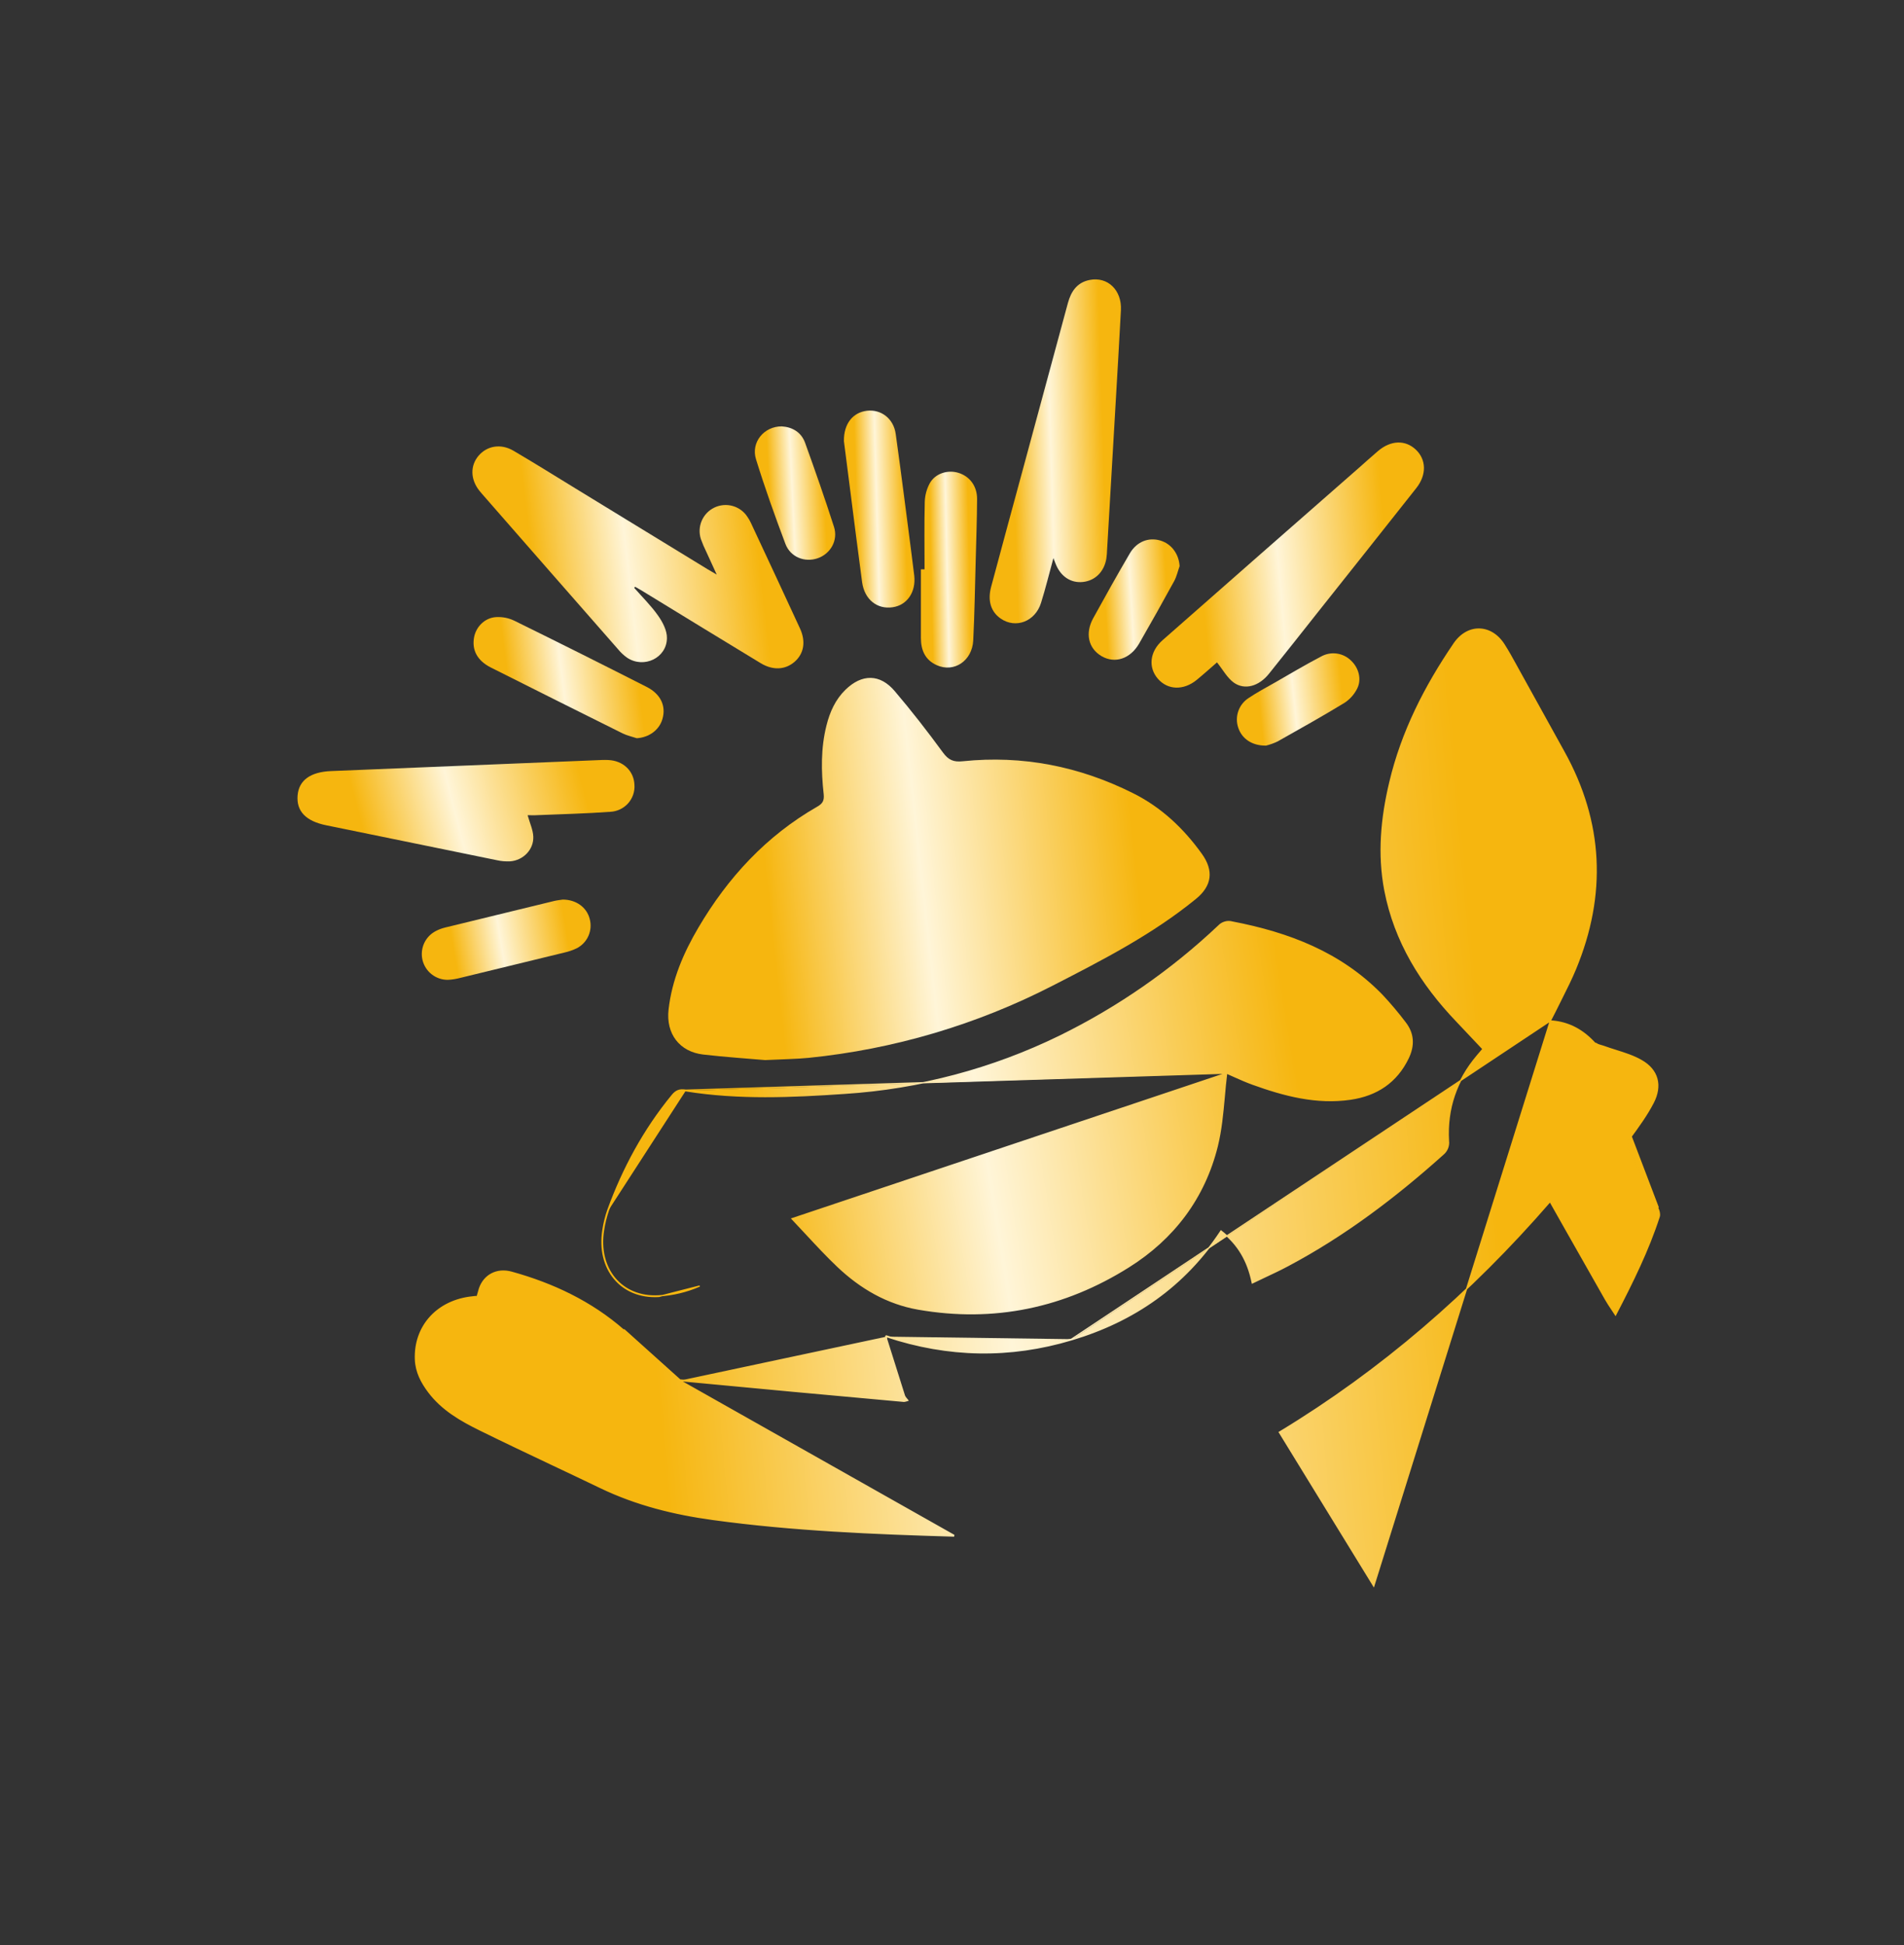 <svg width="46" height="47" viewBox="0 0 46 47" fill="none" xmlns="http://www.w3.org/2000/svg">
<rect x="0" y="0" width="46" height="47" fill="#333333" stroke="none"/>
<path d="M37.454 24.667L37.464 24.647C37.506 24.564 37.537 24.502 37.57 24.44C37.622 24.333 37.675 24.228 37.728 24.123C37.845 23.889 37.962 23.657 38.062 23.416C38.806 21.621 38.73 19.867 37.781 18.16L37.794 18.153L37.781 18.16C37.602 17.838 37.424 17.516 37.246 17.193L37.246 17.193L37.246 17.193C37.068 16.871 36.889 16.549 36.711 16.227C36.685 16.18 36.659 16.134 36.634 16.087C36.539 15.914 36.444 15.741 36.338 15.575C36.181 15.328 35.96 15.203 35.739 15.199C35.518 15.194 35.294 15.311 35.13 15.552L35.117 15.544L35.13 15.552C34.428 16.583 33.868 17.677 33.579 18.899L33.579 18.899C33.372 19.765 33.291 20.634 33.458 21.511C33.696 22.751 34.335 23.776 35.197 24.677L35.197 24.677C35.333 24.82 35.468 24.963 35.604 25.108C35.675 25.184 35.746 25.259 35.819 25.336L35.828 25.346L35.819 25.356C35.805 25.373 35.791 25.389 35.778 25.404C35.746 25.442 35.717 25.476 35.687 25.511C35.187 26.103 34.951 26.787 34.994 27.562C35.002 27.623 34.994 27.685 34.971 27.743C34.948 27.8 34.911 27.851 34.863 27.89C33.713 28.921 32.488 29.851 31.119 30.578C30.937 30.675 30.75 30.764 30.555 30.855C30.463 30.899 30.368 30.944 30.272 30.99L30.255 30.998L30.251 30.98C30.145 30.469 29.918 30.065 29.499 29.741C28.619 31.075 27.395 31.921 25.891 32.37M37.454 24.667L25.887 32.356M37.454 24.667L37.476 24.668C37.923 24.701 38.258 24.903 38.54 25.213L38.541 25.213C38.565 25.239 38.599 25.253 38.634 25.265C38.651 25.27 38.669 25.275 38.687 25.28C38.704 25.285 38.721 25.29 38.737 25.295M37.454 24.667L33.189 38.322C32.672 37.479 32.16 36.645 31.65 35.815C31.405 35.415 31.16 35.016 30.915 34.617L30.907 34.604L30.92 34.597C33.374 33.111 35.53 31.243 37.435 29.047L37.449 29.031L37.459 29.049C37.581 29.265 37.703 29.48 37.824 29.695C38.147 30.264 38.466 30.829 38.788 31.394C38.834 31.475 38.886 31.553 38.944 31.64C38.972 31.681 39.001 31.724 39.031 31.771C39.449 30.965 39.824 30.205 40.086 29.395L40.086 29.395C40.095 29.366 40.094 29.33 40.087 29.293C40.08 29.255 40.066 29.217 40.05 29.186L40.05 29.186C39.825 28.723 39.598 28.26 39.353 27.809C39.317 27.742 39.3 27.688 39.305 27.636C39.31 27.583 39.336 27.534 39.378 27.476L39.378 27.476C39.576 27.205 39.775 26.931 39.928 26.636C40.033 26.433 40.062 26.239 40.015 26.07C39.969 25.9 39.848 25.751 39.65 25.638L39.65 25.638C39.512 25.558 39.361 25.501 39.206 25.449C39.148 25.43 39.088 25.411 39.029 25.392C38.931 25.361 38.833 25.33 38.737 25.295M25.891 32.37L25.887 32.356M25.891 32.37C25.891 32.37 25.891 32.37 25.891 32.37L25.887 32.356M25.891 32.37C24.401 32.817 22.91 32.791 21.417 32.295M25.887 32.356C24.398 32.802 22.909 32.776 21.418 32.279C21.418 32.285 21.417 32.29 21.417 32.295M21.417 32.295C21.371 32.89 21.549 33.382 21.918 33.818L21.932 33.835L21.912 33.842C21.889 33.85 21.866 33.855 21.842 33.858L21.839 33.858L21.839 33.858C20.035 33.696 18.232 33.529 16.429 33.357M21.417 32.295C21.412 32.293 21.407 32.292 21.402 32.29C21.355 32.886 21.531 33.379 21.896 33.816M16.429 33.357L21.896 33.816M16.429 33.357C16.389 33.353 16.348 33.336 16.31 33.312C16.273 33.289 16.237 33.26 16.208 33.232L16.208 33.232C16.068 33.1 15.931 32.964 15.794 32.829C15.555 32.591 15.316 32.355 15.062 32.133C14.278 31.45 13.358 31.015 12.361 30.739C12.181 30.689 12.015 30.707 11.88 30.777C11.745 30.847 11.641 30.969 11.585 31.131L11.585 31.131C11.57 31.177 11.557 31.223 11.545 31.269C11.54 31.289 11.534 31.308 11.529 31.328L11.526 31.338L11.516 31.339C11.495 31.341 11.475 31.343 11.457 31.345C11.412 31.349 11.372 31.354 11.333 31.36L11.332 31.36C10.535 31.478 10.021 32.078 10.052 32.848L10.052 32.848C10.064 33.144 10.193 33.39 10.367 33.622C10.69 34.051 11.143 34.31 11.611 34.541C12.194 34.828 12.781 35.105 13.368 35.383C13.752 35.565 14.135 35.746 14.517 35.93C15.376 36.343 16.288 36.569 17.228 36.698C19.159 36.962 21.105 37.041 23.052 37.098L16.429 33.357ZM21.896 33.816C21.9 33.82 21.903 33.824 21.907 33.828M21.896 33.816C21.898 33.815 21.9 33.814 21.902 33.814L21.907 33.828M21.907 33.828C21.902 33.83 21.896 33.831 21.891 33.833C21.893 33.834 21.894 33.836 21.895 33.837L21.907 33.828ZM30.266 30.977C30.265 30.972 30.263 30.967 30.262 30.962C30.261 30.962 30.26 30.963 30.259 30.963L30.266 30.977ZM30.266 30.977L30.28 30.974C30.28 30.972 30.28 30.971 30.279 30.97C30.275 30.972 30.27 30.974 30.266 30.977ZM11.33 31.345C10.526 31.464 10.006 32.071 10.037 32.849C10.05 33.149 10.18 33.398 10.355 33.631C10.68 34.063 11.136 34.324 11.605 34.554C12.188 34.841 12.775 35.119 13.362 35.397C13.745 35.578 14.128 35.759 14.51 35.943C15.371 36.357 16.285 36.584 17.226 36.712C19.158 36.977 21.104 37.056 23.051 37.113L11.33 31.345ZM11.33 31.345C11.37 31.339 11.41 31.335 11.456 31.33M11.33 31.345L11.456 31.33M16.43 33.342C18.233 33.514 20.036 33.681 21.84 33.843L16.43 33.342ZM16.43 33.342C16.356 33.335 16.276 33.277 16.218 33.222C16.079 33.089 15.942 32.954 15.806 32.819C15.566 32.581 15.326 32.343 15.072 32.122L16.43 33.342ZM38.737 25.295L38.742 25.281M38.737 25.295C38.737 25.295 38.737 25.295 38.737 25.295L38.742 25.281M38.742 25.281C38.723 25.274 38.703 25.269 38.683 25.263C38.633 25.249 38.582 25.235 38.551 25.203L40.064 29.179C39.839 28.717 39.611 28.253 39.366 27.802C39.295 27.671 39.307 27.599 39.391 27.484C39.588 27.214 39.788 26.939 39.941 26.643C40.154 26.232 40.059 25.854 39.658 25.625C39.466 25.514 39.249 25.446 39.033 25.378C38.935 25.347 38.838 25.316 38.742 25.281ZM11.456 31.33C11.474 31.328 11.494 31.326 11.514 31.324L11.456 31.33Z" fill="url(#paint0_linear_6095_1244)" stroke="url(#paint1_linear_6095_1244)" stroke-width="0.03"/>
<path d="M29.636 25.929L29.654 25.936C29.707 25.959 29.763 25.985 29.822 26.011C29.959 26.072 30.108 26.139 30.264 26.195C31.029 26.471 31.808 26.677 32.629 26.557L32.631 26.571L32.629 26.557C33.259 26.465 33.74 26.151 34.023 25.562C34.095 25.41 34.128 25.263 34.117 25.121C34.107 24.979 34.053 24.842 33.95 24.709L33.95 24.709C33.774 24.476 33.585 24.252 33.385 24.039C32.392 23.018 31.134 22.539 29.767 22.277L29.766 22.276C29.708 22.261 29.647 22.262 29.59 22.28C29.532 22.297 29.481 22.329 29.44 22.373L29.439 22.374L29.439 22.374C28.302 23.448 27.009 24.345 25.604 25.035L25.604 25.035C23.977 25.83 22.21 26.299 20.403 26.416C19.123 26.504 17.842 26.56 16.567 26.355M29.636 25.929L16.569 26.34M29.636 25.929L29.633 25.948C29.61 26.134 29.593 26.32 29.577 26.505C29.54 26.91 29.503 27.309 29.408 27.694C29.097 28.946 28.357 29.925 27.271 30.607L27.271 30.607C25.712 31.588 24.012 31.947 22.185 31.629L22.185 31.629C21.43 31.497 20.795 31.124 20.246 30.606C19.98 30.354 19.73 30.085 19.48 29.816C19.365 29.692 19.25 29.568 19.134 29.446L29.636 25.929ZM16.567 26.355L16.569 26.34M16.567 26.355C16.567 26.355 16.567 26.355 16.567 26.355L16.569 26.34M16.567 26.355C16.493 26.343 16.437 26.346 16.388 26.364C16.34 26.383 16.297 26.417 16.253 26.471L16.253 26.471C15.57 27.303 15.067 28.235 14.699 29.243M16.569 26.34C16.419 26.317 16.333 26.35 16.241 26.462C15.557 27.295 15.053 28.229 14.685 29.238M14.699 29.243C14.699 29.243 14.699 29.243 14.699 29.243L14.685 29.238M14.699 29.243C14.646 29.398 14.606 29.557 14.582 29.719L14.582 29.719C14.506 30.186 14.615 30.597 14.854 30.884C15.094 31.171 15.465 31.336 15.918 31.309C16.258 31.288 16.592 31.208 16.904 31.072L15.919 31.324C15.005 31.378 14.415 30.658 14.567 29.717C14.591 29.554 14.631 29.394 14.685 29.238M14.699 29.243C14.699 29.243 14.699 29.243 14.699 29.243L14.685 29.238" fill="url(#paint2_linear_6095_1244)" stroke="url(#paint3_linear_6095_1244)" stroke-width="0.03"/>
<path d="M18.484 25.613C18.071 25.577 17.529 25.541 16.989 25.479C16.417 25.412 16.087 24.978 16.152 24.395C16.232 23.678 16.512 23.024 16.873 22.412C17.585 21.202 18.514 20.195 19.744 19.49C19.873 19.416 19.916 19.347 19.9 19.189C19.838 18.631 19.829 18.075 19.968 17.525C20.049 17.201 20.183 16.902 20.425 16.666C20.821 16.279 21.26 16.276 21.618 16.7C22.025 17.178 22.411 17.676 22.783 18.184C22.914 18.362 23.037 18.417 23.259 18.393C24.706 18.243 26.081 18.516 27.379 19.167C28.058 19.507 28.596 20.015 29.037 20.63C29.329 21.037 29.281 21.404 28.894 21.719C27.838 22.581 26.634 23.198 25.43 23.816C23.592 24.76 21.593 25.351 19.537 25.559C19.232 25.589 18.923 25.591 18.484 25.613Z" fill="url(#paint4_linear_6095_1244)"/>
<path d="M15.322 14.203C15.518 14.426 15.732 14.636 15.901 14.877C16.011 15.033 16.116 15.235 16.113 15.416C16.11 15.898 15.555 16.16 15.152 15.892C15.07 15.834 14.997 15.766 14.933 15.688C13.833 14.434 12.734 13.179 11.637 11.923C11.618 11.901 11.599 11.88 11.582 11.857C11.364 11.583 11.357 11.252 11.562 11.011C11.767 10.77 12.1 10.713 12.401 10.888C12.907 11.185 13.405 11.496 13.904 11.802C14.967 12.451 16.029 13.1 17.091 13.751C17.146 13.784 17.201 13.816 17.316 13.883C17.216 13.665 17.141 13.503 17.067 13.339C17.016 13.237 16.972 13.132 16.933 13.024C16.886 12.879 16.893 12.723 16.953 12.583C17.013 12.443 17.121 12.33 17.258 12.264C17.395 12.198 17.552 12.184 17.698 12.224C17.845 12.265 17.972 12.357 18.055 12.484C18.088 12.531 18.117 12.581 18.141 12.633C18.537 13.482 18.935 14.331 19.327 15.183C19.474 15.502 19.422 15.793 19.198 15.989C18.973 16.184 18.678 16.203 18.381 16.025C17.436 15.454 16.5 14.877 15.559 14.303C15.488 14.26 15.416 14.217 15.344 14.177L15.322 14.203Z" fill="url(#paint5_linear_6095_1244)"/>
<path d="M25.45 13.485C25.341 13.883 25.257 14.229 25.15 14.569C25.008 15.019 24.538 15.195 24.177 14.946C23.942 14.784 23.855 14.517 23.945 14.18C24.203 13.213 24.467 12.247 24.729 11.279C25.087 9.959 25.444 8.64 25.8 7.322C25.877 7.038 26.024 6.823 26.327 6.764C26.761 6.678 27.106 7.011 27.081 7.494C27.042 8.252 26.995 9.009 26.952 9.767C26.884 10.939 26.816 12.111 26.747 13.283C26.745 13.355 26.739 13.427 26.729 13.498C26.675 13.815 26.46 14.028 26.166 14.061C25.871 14.094 25.622 13.926 25.504 13.623C25.494 13.595 25.483 13.568 25.45 13.485Z" fill="url(#paint6_linear_6095_1244)"/>
<path d="M29.402 16.004C29.261 16.127 29.091 16.28 28.915 16.425C28.596 16.687 28.214 16.675 27.975 16.401C27.736 16.127 27.775 15.743 28.086 15.469C29.664 14.08 31.245 12.692 32.827 11.307C32.983 11.17 33.136 11.03 33.294 10.896C33.603 10.635 33.951 10.624 34.205 10.863C34.46 11.103 34.471 11.471 34.218 11.792C33.442 12.774 32.664 13.755 31.885 14.734C31.476 15.25 31.069 15.768 30.656 16.281C30.414 16.582 30.072 16.68 29.808 16.493C29.648 16.377 29.544 16.181 29.402 16.004Z" fill="url(#paint7_linear_6095_1244)"/>
<path d="M12.747 19.696C12.802 19.892 12.878 20.052 12.884 20.214C12.897 20.528 12.64 20.788 12.326 20.811C12.219 20.816 12.112 20.808 12.007 20.784C10.632 20.504 9.257 20.223 7.882 19.94C7.389 19.84 7.159 19.6 7.19 19.22C7.22 18.85 7.503 18.65 8 18.63C10.125 18.544 12.25 18.457 14.374 18.369C14.482 18.365 14.589 18.358 14.696 18.363C15.056 18.378 15.316 18.628 15.328 18.964C15.334 19.045 15.322 19.127 15.296 19.203C15.269 19.28 15.228 19.35 15.174 19.411C15.119 19.471 15.054 19.52 14.98 19.555C14.907 19.59 14.828 19.61 14.747 19.614C14.161 19.657 13.574 19.671 12.988 19.695C12.903 19.701 12.819 19.696 12.747 19.696Z" fill="url(#paint8_linear_6095_1244)"/>
<path d="M15.384 17.836C15.271 17.798 15.15 17.773 15.043 17.72C13.979 17.192 12.917 16.66 11.857 16.127C11.53 15.962 11.396 15.704 11.454 15.396C11.502 15.142 11.713 14.927 11.984 14.91C12.133 14.901 12.282 14.93 12.417 14.993C13.489 15.52 14.557 16.054 15.622 16.596C15.962 16.768 16.095 17.056 16.005 17.369C15.93 17.638 15.678 17.82 15.384 17.836Z" fill="url(#paint9_linear_6095_1244)"/>
<path d="M20.389 10.66C20.382 10.234 20.609 9.963 20.947 9.924C21.286 9.886 21.588 10.111 21.64 10.483C21.776 11.454 21.898 12.427 22.024 13.398C22.046 13.57 22.067 13.739 22.088 13.91C22.131 14.305 21.916 14.622 21.566 14.672C21.189 14.727 20.886 14.484 20.828 14.066C20.735 13.379 20.65 12.692 20.561 12.002C20.502 11.533 20.441 11.065 20.389 10.66Z" fill="url(#paint10_linear_6095_1244)"/>
<path d="M22.337 13.756C22.337 13.212 22.328 12.668 22.342 12.124C22.347 11.967 22.388 11.815 22.462 11.677C22.595 11.438 22.895 11.345 23.155 11.424C23.428 11.508 23.608 11.745 23.606 12.059C23.603 12.56 23.585 13.061 23.572 13.563C23.554 14.2 23.545 14.837 23.513 15.473C23.488 15.968 23.05 16.259 22.632 16.072C22.349 15.945 22.248 15.706 22.249 15.409C22.249 14.858 22.249 14.307 22.249 13.756L22.337 13.756Z" fill="url(#paint11_linear_6095_1244)"/>
<path d="M13.596 21.735C13.923 21.735 14.178 21.927 14.247 22.202C14.284 22.338 14.273 22.483 14.217 22.611C14.16 22.741 14.061 22.846 13.935 22.911C13.84 22.957 13.739 22.992 13.635 23.015C12.802 23.219 11.97 23.422 11.136 23.623C11.033 23.651 10.927 23.669 10.82 23.674C10.679 23.675 10.543 23.629 10.431 23.542C10.32 23.456 10.242 23.335 10.208 23.198C10.175 23.061 10.189 22.918 10.247 22.79C10.306 22.662 10.406 22.558 10.531 22.494C10.601 22.457 10.675 22.43 10.752 22.411C11.633 22.195 12.514 21.98 13.396 21.767C13.47 21.75 13.549 21.743 13.596 21.735Z" fill="url(#paint12_linear_6095_1244)"/>
<path d="M18.888 10.302C19.146 10.319 19.361 10.444 19.453 10.704C19.695 11.375 19.931 12.05 20.149 12.73C20.253 13.055 20.066 13.38 19.756 13.488C19.445 13.596 19.096 13.462 18.975 13.141C18.721 12.466 18.478 11.785 18.265 11.097C18.137 10.688 18.458 10.298 18.888 10.302Z" fill="url(#paint13_linear_6095_1244)"/>
<path d="M30.586 18.015C30.242 18.019 30.001 17.843 29.916 17.583C29.871 17.453 29.872 17.312 29.917 17.182C29.962 17.052 30.049 16.941 30.165 16.866C30.366 16.731 30.582 16.616 30.793 16.496C31.166 16.281 31.535 16.063 31.914 15.864C32.031 15.798 32.167 15.772 32.299 15.791C32.432 15.81 32.555 15.873 32.649 15.969C32.827 16.141 32.902 16.416 32.788 16.639C32.718 16.778 32.612 16.897 32.482 16.982C31.951 17.305 31.408 17.61 30.865 17.915C30.776 17.958 30.682 17.991 30.586 18.015Z" fill="url(#paint14_linear_6095_1244)"/>
<path d="M28.499 13.678C28.456 13.797 28.429 13.925 28.37 14.036C28.093 14.543 27.809 15.049 27.52 15.551C27.305 15.921 26.933 16.04 26.614 15.854C26.295 15.668 26.21 15.303 26.412 14.936C26.701 14.41 26.994 13.885 27.298 13.367C27.465 13.085 27.751 12.977 28.031 13.059C28.301 13.139 28.481 13.383 28.499 13.678Z" fill="url(#paint15_linear_6095_1244)"/>
<defs>
<linearGradient id="paint0_linear_6095_1244" x1="4.488" y1="23.003" x2="42.775" y2="19.569" gradientUnits="userSpaceOnUse">
<stop offset="0.271" stop-color="#F6B60F"/>
<stop offset="0.495" stop-color="#FFF5D8"/>
<stop offset="0.806" stop-color="#F6B60F"/>
</linearGradient>
<linearGradient id="paint1_linear_6095_1244" x1="4.488" y1="23.003" x2="42.775" y2="19.569" gradientUnits="userSpaceOnUse">
<stop offset="0.271" stop-color="#F6B60F"/>
<stop offset="0.495" stop-color="#FFF5D8"/>
<stop offset="0.806" stop-color="#F6B60F"/>
</linearGradient>
<linearGradient id="paint2_linear_6095_1244" x1="10.928" y1="25.103" x2="35.443" y2="21.173" gradientUnits="userSpaceOnUse">
<stop offset="0.271" stop-color="#F6B60F"/>
<stop offset="0.495" stop-color="#FFF5D8"/>
<stop offset="0.806" stop-color="#F6B60F"/>
</linearGradient>
<linearGradient id="paint3_linear_6095_1244" x1="10.928" y1="25.103" x2="35.443" y2="21.173" gradientUnits="userSpaceOnUse">
<stop offset="0.271" stop-color="#F6B60F"/>
<stop offset="0.495" stop-color="#FFF5D8"/>
<stop offset="0.806" stop-color="#F6B60F"/>
</linearGradient>
<linearGradient id="paint4_linear_6095_1244" x1="13.73" y1="19.149" x2="30.318" y2="17.322" gradientUnits="userSpaceOnUse">
<stop offset="0.271" stop-color="#F6B60F"/>
<stop offset="0.495" stop-color="#FFF5D8"/>
<stop offset="0.806" stop-color="#F6B60F"/>
</linearGradient>
<linearGradient id="paint5_linear_6095_1244" x1="9.938" y1="12.395" x2="20.065" y2="11.22" gradientUnits="userSpaceOnUse">
<stop offset="0.271" stop-color="#F6B60F"/>
<stop offset="0.495" stop-color="#FFF5D8"/>
<stop offset="0.806" stop-color="#F6B60F"/>
</linearGradient>
<linearGradient id="paint6_linear_6095_1244" x1="23.325" y1="9.243" x2="27.392" y2="9.122" gradientUnits="userSpaceOnUse">
<stop offset="0.271" stop-color="#F6B60F"/>
<stop offset="0.495" stop-color="#FFF5D8"/>
<stop offset="0.806" stop-color="#F6B60F"/>
</linearGradient>
<linearGradient id="paint7_linear_6095_1244" x1="26.606" y1="12.468" x2="34.991" y2="11.744" gradientUnits="userSpaceOnUse">
<stop offset="0.271" stop-color="#F6B60F"/>
<stop offset="0.495" stop-color="#FFF5D8"/>
<stop offset="0.806" stop-color="#F6B60F"/>
</linearGradient>
<linearGradient id="paint8_linear_6095_1244" x1="5.685" y1="19.097" x2="15.481" y2="16.566" gradientUnits="userSpaceOnUse">
<stop offset="0.271" stop-color="#F6B60F"/>
<stop offset="0.495" stop-color="#FFF5D8"/>
<stop offset="0.806" stop-color="#F6B60F"/>
</linearGradient>
<linearGradient id="paint9_linear_6095_1244" x1="10.593" y1="15.787" x2="16.4" y2="15.078" gradientUnits="userSpaceOnUse">
<stop offset="0.271" stop-color="#F6B60F"/>
<stop offset="0.495" stop-color="#FFF5D8"/>
<stop offset="0.806" stop-color="#F6B60F"/>
</linearGradient>
<linearGradient id="paint10_linear_6095_1244" x1="20.074" y1="11.348" x2="22.261" y2="11.287" gradientUnits="userSpaceOnUse">
<stop offset="0.271" stop-color="#F6B60F"/>
<stop offset="0.495" stop-color="#FFF5D8"/>
<stop offset="0.806" stop-color="#F6B60F"/>
</linearGradient>
<linearGradient id="paint11_linear_6095_1244" x1="21.999" y1="12.816" x2="23.74" y2="12.777" gradientUnits="userSpaceOnUse">
<stop offset="0.271" stop-color="#F6B60F"/>
<stop offset="0.495" stop-color="#FFF5D8"/>
<stop offset="0.806" stop-color="#F6B60F"/>
</linearGradient>
<linearGradient id="paint12_linear_6095_1244" x1="9.438" y1="22.317" x2="14.536" y2="21.483" gradientUnits="userSpaceOnUse">
<stop offset="0.271" stop-color="#F6B60F"/>
<stop offset="0.495" stop-color="#FFF5D8"/>
<stop offset="0.806" stop-color="#F6B60F"/>
</linearGradient>
<linearGradient id="paint13_linear_6095_1244" x1="17.878" y1="11.269" x2="20.364" y2="11.152" gradientUnits="userSpaceOnUse">
<stop offset="0.271" stop-color="#F6B60F"/>
<stop offset="0.495" stop-color="#FFF5D8"/>
<stop offset="0.806" stop-color="#F6B60F"/>
</linearGradient>
<linearGradient id="paint14_linear_6095_1244" x1="29.337" y1="16.454" x2="33.095" y2="16.066" gradientUnits="userSpaceOnUse">
<stop offset="0.271" stop-color="#F6B60F"/>
<stop offset="0.495" stop-color="#FFF5D8"/>
<stop offset="0.806" stop-color="#F6B60F"/>
</linearGradient>
<linearGradient id="paint15_linear_6095_1244" x1="25.898" y1="13.905" x2="28.707" y2="13.74" gradientUnits="userSpaceOnUse">
<stop offset="0.271" stop-color="#F6B60F"/>
<stop offset="0.495" stop-color="#FFF5D8"/>
<stop offset="0.806" stop-color="#F6B60F"/>
</linearGradient>
</defs>
</svg>
